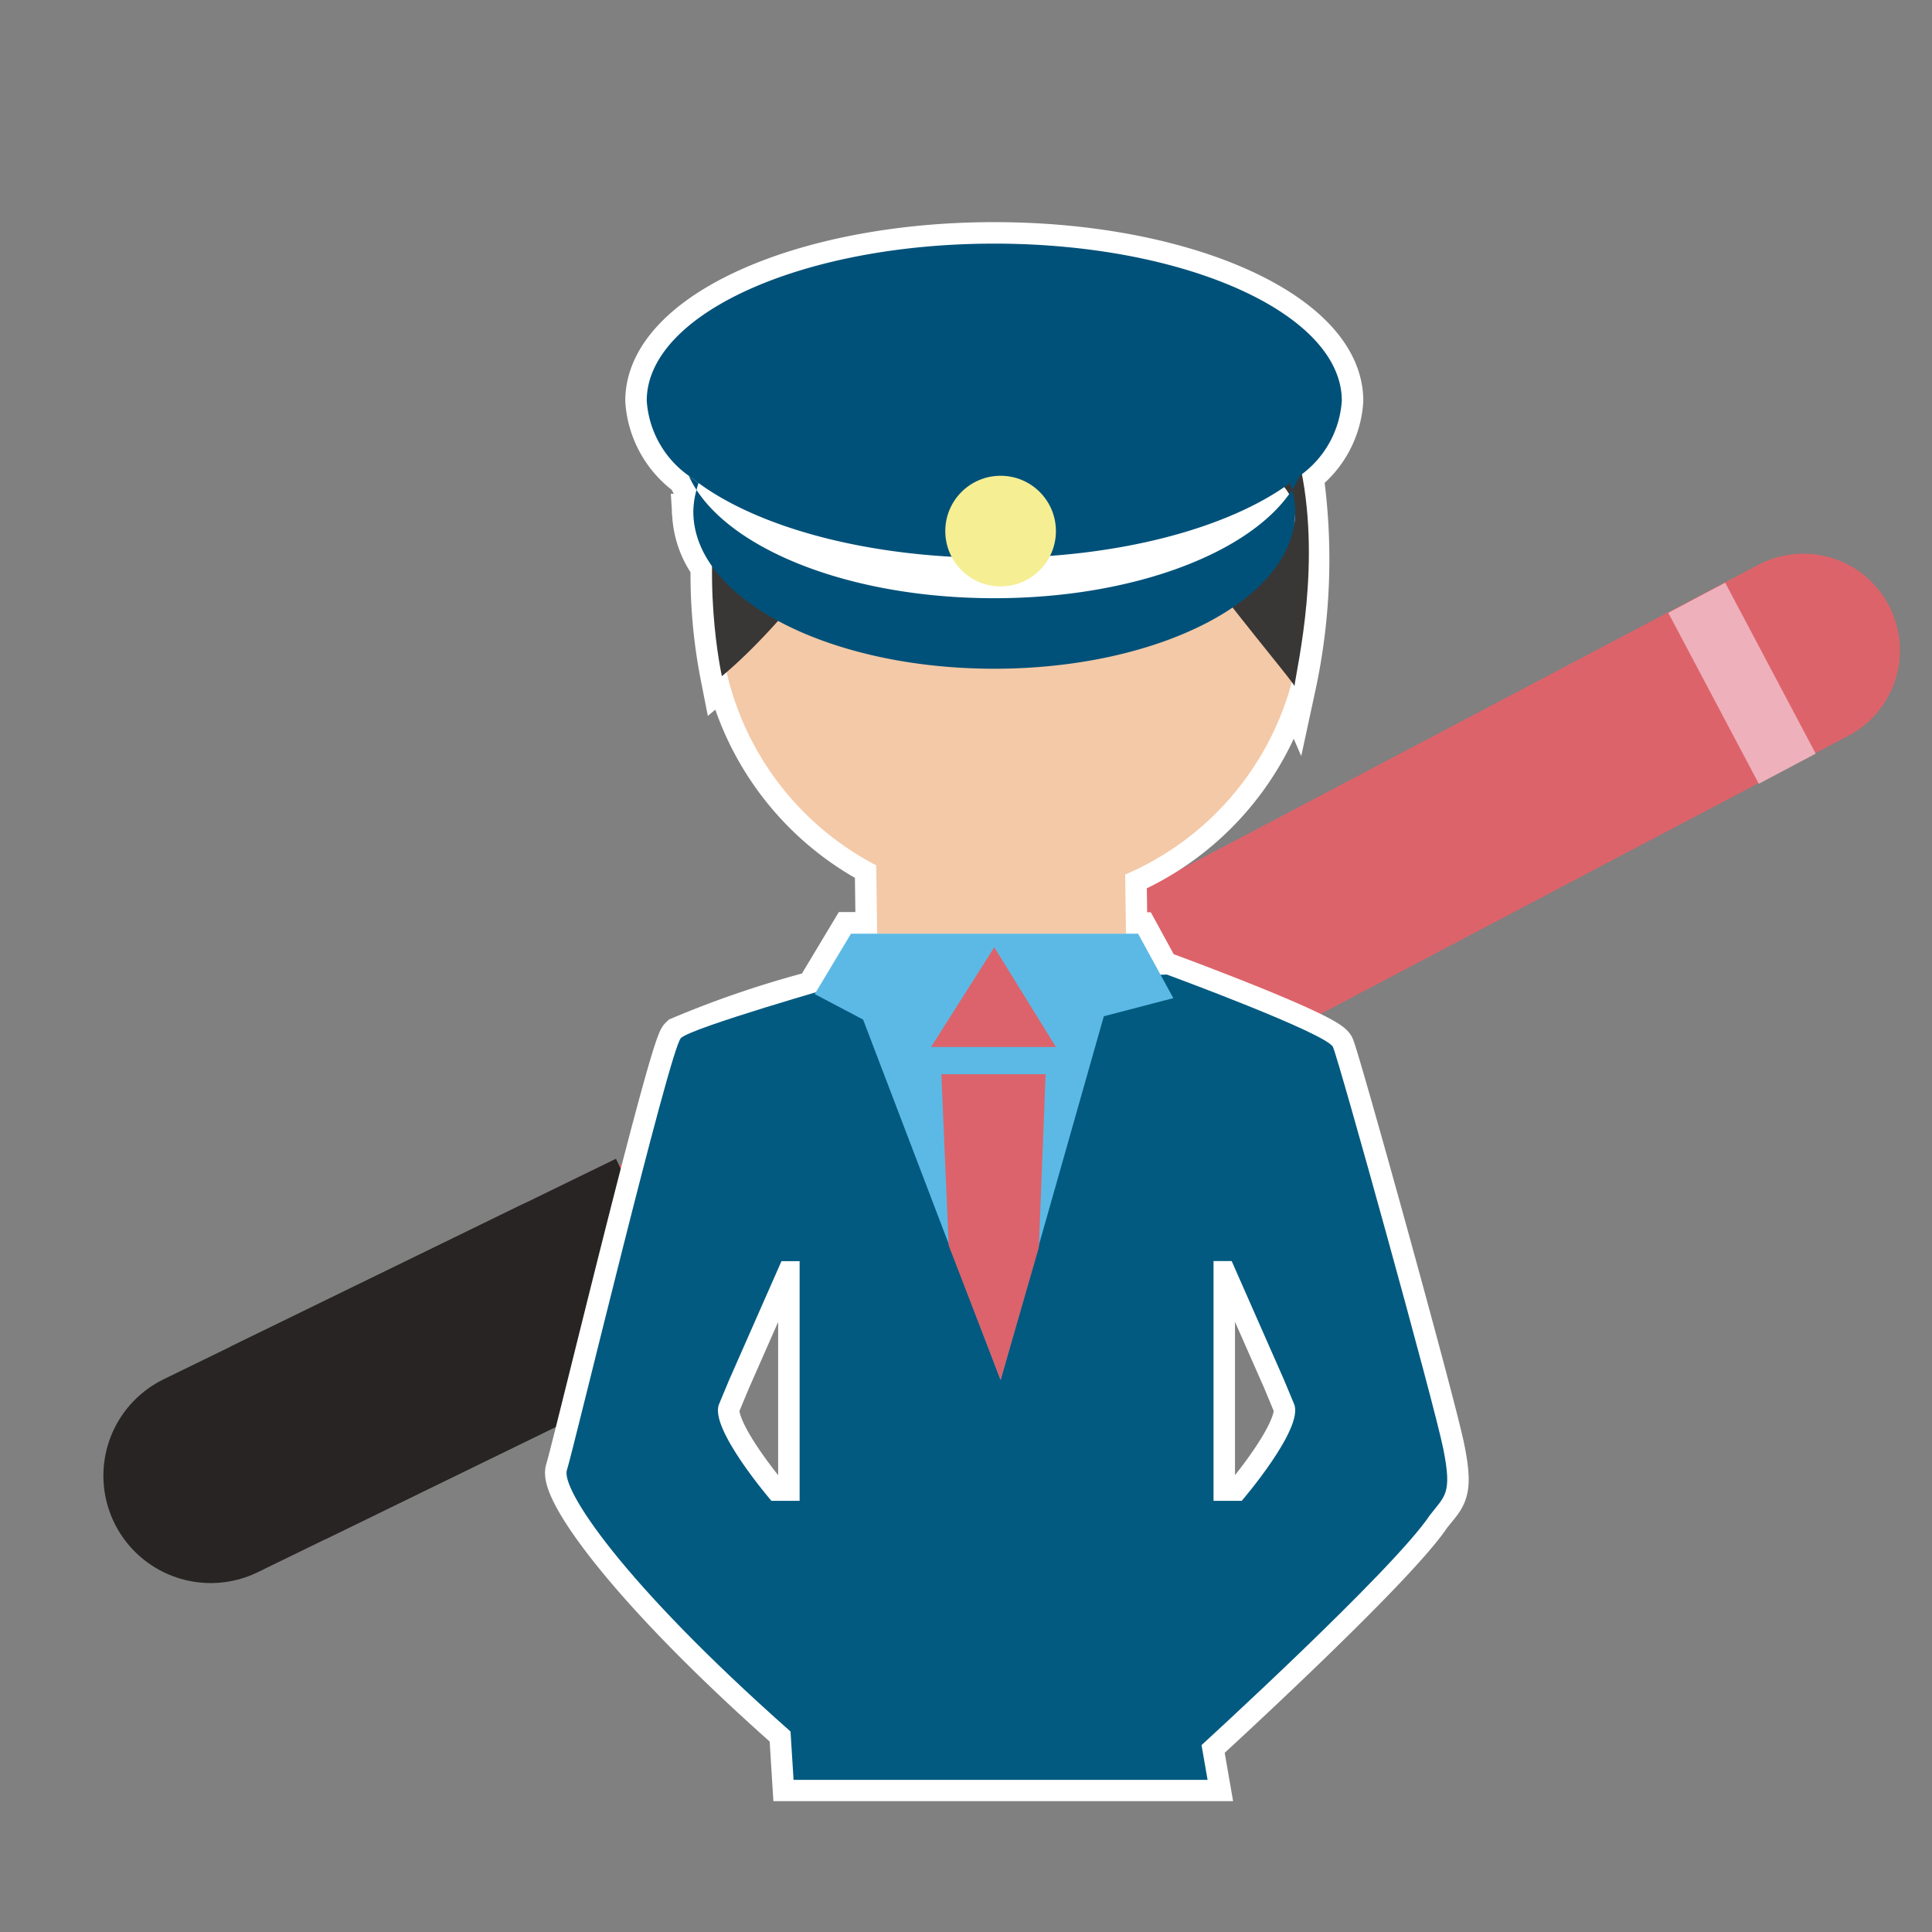 <svg id="レイヤー_1" data-name="レイヤー 1" xmlns="http://www.w3.org/2000/svg" viewBox="0 0 90 90"><rect x="0" y="0" width="90" height="90" fill="#808080" stroke="none"/><defs><style>.cls-1,.cls-2,.cls-3,.cls-4{fill:none;}.cls-1{stroke:#dd636a;stroke-width:9px;}.cls-1,.cls-2{stroke-linecap:round;}.cls-1,.cls-2,.cls-3,.cls-4,.cls-5{stroke-miterlimit:10;}.cls-2,.cls-3{stroke:#282424;stroke-width:10px;}.cls-3{stroke-linecap:square;}.cls-4{stroke:#eeb0bb;stroke-width:3px;}.cls-5,.cls-8{fill:#fff;}.cls-5{stroke:#fff;stroke-width:2px;}.cls-6{fill:#f4c9a7;}.cls-7{fill:#393636;}.cls-9{fill:#005179;}.cls-10{fill:#f5ee93;}.cls-11{fill:#025a80;}.cls-12{fill:#5cb9e5;}.cls-13{fill:#dc636b;}</style></defs><line class="cls-1" x1="18.103" y1="65.033" x2="84.005" y2="30.293"/><line class="cls-2" x1="9.816" y1="68.745" x2="26.389" y2="60.665"/><line class="cls-3" x1="17.429" y1="65.033" x2="26.389" y2="60.665"/><line class="cls-4" x1="79.04" y1="27.845" x2="83.257" y2="35.809"/><path class="cls-5" d="M67.235,67.5c-.423-2.112-4.857-18.09-5.139-18.724s-7.743-3.379-7.743-3.379l-.293.01-1.044-1.91h-.563l-.038-2.753a13.591,13.591,0,0,0,7.752-8.975.723.723,0,0,1,.129.2,27.988,27.988,0,0,0,.347-9.892,4.591,4.591,0,0,0,1.864-3.408c0-4.043-7.248-7.321-16.19-7.321S30.128,14.627,30.128,18.67a4.655,4.655,0,0,0,1.958,3.493,4.955,4.955,0,0,0,.36.66c.029-.108.057-.216.095-.322.089.065.2.124.294.188a3.1,3.1,0,0,0-.242.332c-.047-.066-.1-.131-.147-.2a3.957,3.957,0,0,0-.148,1.009c0,.054.013.107.016.162v0l0,.009a4.407,4.407,0,0,0,.856,2.35,24.493,24.493,0,0,0,.458,5.146c.074-.062.15-.132.225-.2a13.58,13.58,0,0,0,6.964,9l.043,3.19H39.642l-1.635,2.725a46.238,46.238,0,0,0-6.289,2.132c-.523.493-5.028,19.287-5.309,20.131s2.463,5.139,10.417,12.178l.141,2.252H56.254l-.282-1.619s8.94-8.165,10.629-10.7C67.305,69.679,67.657,69.609,67.235,67.5ZM37.249,69.914H35.935s-2.91-3.379-2.44-4.5l.469-1.127,2.44-5.537h.845Zm20.6,0H56.531V58.745h.845l2.44,5.537.469,1.127C60.755,66.535,57.845,69.914,57.845,69.914Z"/><circle class="cls-6" cx="47.07" cy="28.269" r="13.569"/><path class="cls-7" d="M46.987,13.388S39.572,26.53,33.629,31.5c0,0-4.292-19.084,13.32-19.146C65.082,12.291,60.531,30.091,60.3,31.97,60.413,31.853,52.946,23.362,46.987,13.388Z"/><ellipse class="cls-8" cx="46.325" cy="23.996" rx="14.012" ry="4.888"/><path class="cls-9" d="M32.086,22.163a4.955,4.955,0,0,0,.36.66c.029-.108.057-.216.095-.322C32.387,22.389,32.226,22.279,32.086,22.163Z"/><path class="cls-9" d="M60.094,22.5c.037.106.066.214.094.322a4.844,4.844,0,0,0,.36-.66C60.408,22.279,60.247,22.389,60.094,22.5Z"/><path class="cls-9" d="M46.317,27.867c-6.477,0-11.961-2.116-13.871-5.044a3.957,3.957,0,0,0-.148,1.009c0,4.043,6.277,7.32,14.019,7.32s14.02-3.277,14.02-7.32a3.908,3.908,0,0,0-.149-1.009C58.278,25.75,52.794,27.867,46.317,27.867Z"/><path class="cls-9" d="M46.317,11.349c-8.941,0-16.189,3.278-16.189,7.321a4.655,4.655,0,0,0,1.958,3.493c.14.116.3.226.455.338,2.85,2.091,7.945,3.489,13.776,3.489s10.927-1.4,13.777-3.489c.153-.112.314-.222.454-.338a4.655,4.655,0,0,0,1.959-3.493C62.507,14.627,55.259,11.349,46.317,11.349Z"/><circle class="cls-10" cx="46.612" cy="24.74" r="2.577"/><polygon class="cls-6" points="52.453 43.494 40.861 43.494 40.816 40.186 52.407 40.186 52.453 43.494"/><path class="cls-11" d="M67.235,67.5c-.423-2.112-4.857-18.09-5.139-18.724s-7.743-3.379-7.743-3.379l-15.2.493s-6.909,1.971-7.431,2.464S26.69,67.638,26.409,68.482s2.463,5.139,10.417,12.178l.141,2.252H56.254l-.282-1.619s8.94-8.165,10.629-10.7C67.305,69.679,67.657,69.609,67.235,67.5ZM37.249,69.914H35.935s-2.91-3.379-2.44-4.5l.469-1.127,2.44-5.537h.845Zm20.6,0H56.531V58.745h.845l2.44,5.537.469,1.127C60.755,66.535,57.845,69.914,57.845,69.914Z"/><polygon class="cls-12" points="37.953 46.309 39.642 43.494 53.016 43.494 54.658 46.497 51.42 47.342 46.612 64.282 40.207 47.496 37.953 46.309"/><polygon class="cls-13" points="46.317 44.127 43.373 48.773 49.189 48.773 46.317 44.127"/><polygon class="cls-13" points="43.852 50.04 48.709 50.04 48.394 58.112 46.612 64.282 44.194 58.018 43.852 50.04"/></svg>